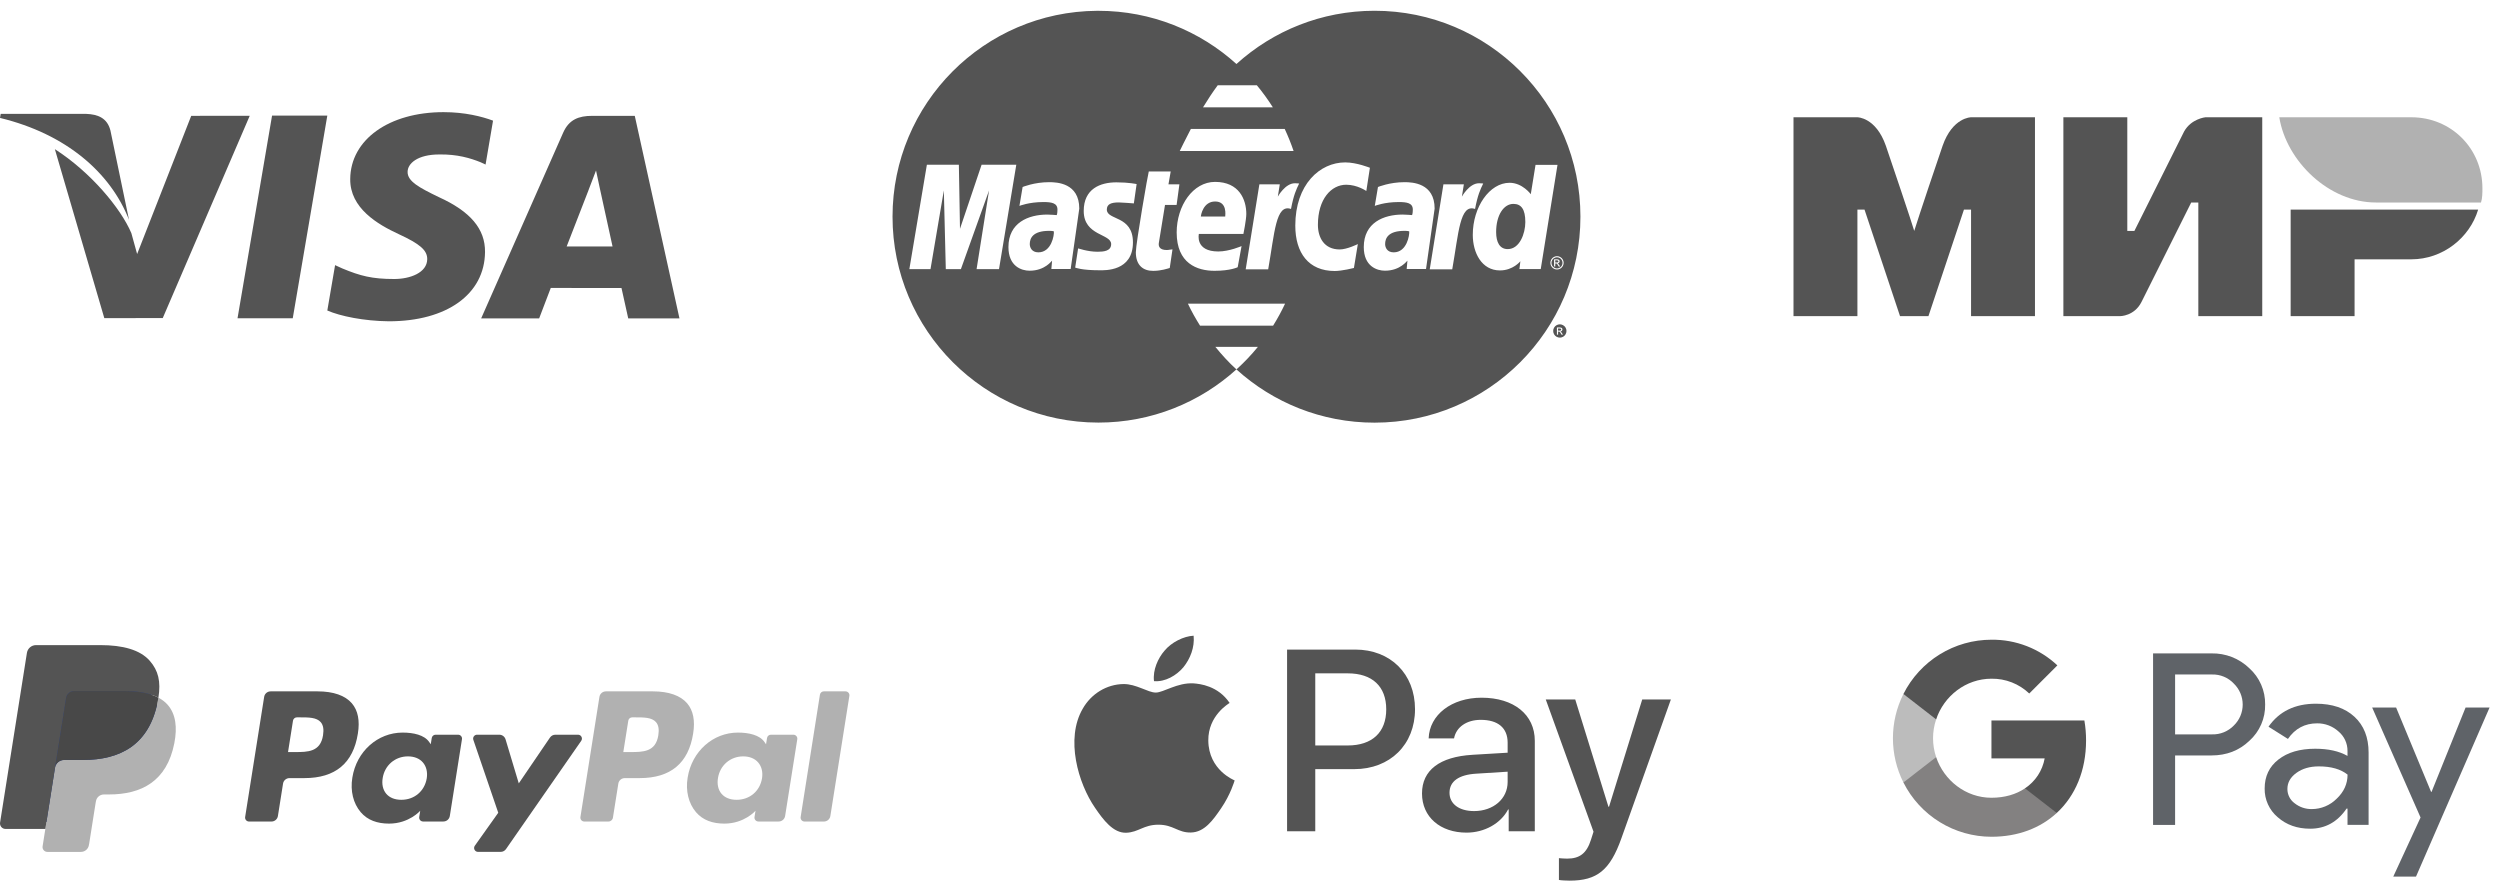 <svg width="176" height="62" viewBox="0 0 176 62" fill="none" xmlns="http://www.w3.org/2000/svg">
<path d="M19.153 8.139L16.722 22.405H20.61L23.043 8.139H19.153Z" fill="#545454"/>
<path d="M13.462 8.155L9.654 17.884L9.248 16.415C8.497 14.645 6.365 12.103 3.862 10.501L7.344 22.398L11.458 22.391L17.581 8.152L13.462 8.155Z" fill="#545454"/>
<path d="M7.772 9.177C7.546 8.308 6.891 8.049 6.078 8.018H0.05L0 8.302C4.691 9.44 7.795 12.182 9.083 15.479L7.772 9.177Z" fill="#545454"/>
<path d="M30.923 10.874C32.195 10.854 33.117 11.133 33.833 11.421L34.184 11.585L34.71 8.494C33.94 8.205 32.733 7.895 31.227 7.895C27.385 7.895 24.677 9.83 24.656 12.602C24.631 14.652 26.585 15.796 28.061 16.479C29.576 17.178 30.084 17.623 30.077 18.248C30.065 19.203 28.869 19.642 27.752 19.642C26.195 19.642 25.368 19.427 24.091 18.895L23.59 18.666L23.043 21.86C23.953 22.259 25.632 22.602 27.375 22.619C31.462 22.619 34.118 20.707 34.146 17.744C34.163 16.123 33.126 14.886 30.879 13.871C29.519 13.21 28.687 12.77 28.695 12.101C28.695 11.508 29.401 10.874 30.923 10.874Z" fill="#545454"/>
<path d="M44.688 8.156H41.684C40.751 8.156 40.057 8.41 39.647 9.34L33.874 22.414H37.957C37.957 22.414 38.623 20.656 38.774 20.271C39.221 20.271 43.188 20.277 43.753 20.277C43.869 20.775 44.227 22.414 44.227 22.414H47.834L44.688 8.156ZM39.893 17.351C40.213 16.532 41.442 13.364 41.442 13.364C41.421 13.403 41.759 12.539 41.96 12.002L42.222 13.232C42.222 13.232 42.967 16.638 43.123 17.351H39.893Z" fill="#545454"/>
<path d="M96.767 0.758C93.026 0.759 89.616 2.177 87.046 4.506C84.474 2.18 81.066 0.761 77.329 0.761C77.298 0.761 77.266 0.761 77.236 0.761C69.278 0.813 62.834 7.287 62.834 15.256C62.834 23.257 69.328 29.75 77.328 29.75C81.065 29.75 84.473 28.333 87.044 26.005C86.507 25.52 86.021 24.983 85.562 24.421H88.555C88.104 24.974 87.612 25.492 87.083 25.974H87.081C87.069 25.987 87.056 25.995 87.044 26.006C89.617 28.336 93.029 29.756 96.772 29.755C104.777 29.752 111.264 23.26 111.262 15.256C111.262 15.253 111.262 15.251 111.262 15.249C111.263 7.245 104.772 0.756 96.767 0.758ZM85.728 6.003H88.483C88.889 6.495 89.266 7.013 89.608 7.555H84.693C85.01 7.037 85.358 6.504 85.728 6.003ZM83.837 9.077H90.444C90.679 9.579 90.887 10.098 91.069 10.63H83.054C83.134 10.48 83.414 9.876 83.837 9.077ZM68.751 18.948L69.63 13.406L67.647 18.948H66.584L66.446 13.406L65.507 18.948H64.018L65.252 11.598H67.504L67.583 16.108L69.104 11.598H71.547L70.33 18.948H68.751ZM74.016 18.936L74.067 18.349C74.043 18.352 73.573 19.058 72.484 19.058C71.914 19.058 70.994 18.747 70.994 17.395C70.994 15.676 72.396 15.106 73.731 15.106C73.941 15.106 74.394 15.144 74.394 15.144C74.394 15.144 74.445 15.039 74.445 14.755C74.445 14.288 74.025 14.224 73.45 14.224C72.437 14.224 71.768 14.495 71.768 14.495L71.992 13.165C71.992 13.165 72.804 12.825 73.861 12.825C74.408 12.825 75.981 12.883 75.981 14.686L75.375 18.936H74.016ZM79.759 17.064C79.759 19.115 77.772 19.027 77.425 19.027C76.13 19.027 75.73 18.848 75.693 18.838L75.899 17.488C75.901 17.476 76.549 17.723 77.27 17.723C77.686 17.723 78.226 17.682 78.226 17.185C78.226 16.441 76.294 16.619 76.294 14.852C76.294 13.293 77.452 12.837 78.594 12.837C79.476 12.837 80.018 12.958 80.018 12.958L79.823 14.32C79.823 14.32 78.986 14.251 78.769 14.251C78.22 14.251 77.921 14.371 77.921 14.755C77.92 15.527 79.759 15.149 79.759 17.064ZM82.145 17.602C82.282 17.602 82.437 17.555 82.543 17.555L82.35 18.866C82.195 18.909 81.756 19.065 81.193 19.069C80.474 19.075 79.963 18.673 79.963 17.761C79.963 17.149 80.84 12.106 80.874 12.073H82.417L82.26 12.975H83.03L82.833 14.428H82.016L81.582 17.105C81.549 17.318 81.608 17.602 82.145 17.602ZM85.539 12.805C87.233 12.805 87.74 14.045 87.74 15.062C87.74 15.469 87.536 16.469 87.536 16.469H84.4C84.4 16.469 84.11 17.704 85.767 17.704C86.544 17.704 87.406 17.324 87.406 17.324L87.134 18.811C87.134 18.811 86.636 19.065 85.504 19.065C84.277 19.065 82.838 18.546 82.838 16.366C82.839 14.477 83.987 12.805 85.539 12.805ZM89.626 22.928H84.484C84.171 22.428 83.879 21.915 83.628 21.376H90.471C90.219 21.912 89.937 22.43 89.626 22.928ZM89.281 18.959H87.697L88.66 12.977H90.097L89.959 13.844C89.959 13.844 90.471 12.901 91.162 12.901C91.363 12.901 91.46 12.921 91.46 12.921C91.255 13.339 91.074 13.722 90.886 14.711C89.814 14.331 89.732 16.404 89.281 18.959ZM95.316 18.866C95.316 18.866 94.486 19.078 93.966 19.078C92.124 19.078 91.189 17.807 91.189 15.882C91.189 12.979 92.922 11.433 94.703 11.433C95.508 11.433 96.441 11.811 96.441 11.811L96.189 13.446C96.189 13.446 95.558 13.005 94.773 13.005C93.723 13.005 92.781 14.007 92.781 15.828C92.781 16.725 93.22 17.561 94.316 17.561C94.837 17.561 95.592 17.182 95.592 17.182L95.316 18.866ZM99.031 18.939L99.083 18.348C99.058 18.351 98.588 19.057 97.5 19.057C96.93 19.057 96.01 18.746 96.01 17.394C96.01 15.675 97.412 15.105 98.746 15.105C98.956 15.105 99.41 15.143 99.41 15.143C99.41 15.143 99.462 15.039 99.462 14.755C99.462 14.288 99.042 14.224 98.466 14.224C97.453 14.224 96.785 14.495 96.785 14.495L97.009 13.165C97.009 13.165 97.821 12.825 98.879 12.825C99.425 12.825 100.999 12.883 100.998 14.686L100.392 18.936C100.391 18.939 99.031 18.939 99.031 18.939ZM102.238 18.959H100.654L101.617 12.977H103.055L102.917 13.844C102.917 13.844 103.43 12.901 104.121 12.901C104.322 12.901 104.418 12.921 104.418 12.921C104.214 13.339 104.031 13.722 103.844 14.711C102.771 14.331 102.689 16.404 102.238 18.959ZM106.967 18.943L107.034 18.392C107.034 18.392 106.522 19.038 105.596 19.038C104.313 19.038 103.684 17.799 103.684 16.533C103.684 14.575 104.862 12.868 106.276 12.868C107.186 12.87 107.767 13.673 107.767 13.673L108.101 11.608L109.648 11.605L108.468 18.943H106.967ZM110.019 18.736C109.978 18.81 109.92 18.867 109.846 18.911C109.773 18.952 109.695 18.973 109.613 18.973C109.533 18.973 109.456 18.952 109.382 18.911C109.308 18.867 109.25 18.81 109.209 18.736C109.167 18.661 109.147 18.585 109.147 18.504C109.147 18.422 109.168 18.344 109.209 18.27C109.25 18.196 109.311 18.136 109.384 18.096C109.46 18.055 109.535 18.034 109.613 18.034C109.693 18.034 109.769 18.055 109.843 18.096C109.919 18.137 109.977 18.194 110.019 18.27C110.062 18.345 110.081 18.423 110.081 18.504C110.081 18.585 110.061 18.662 110.019 18.736Z" fill="#545454"/>
<path d="M109.895 23.158C109.885 23.151 109.876 23.14 109.86 23.134C109.844 23.128 109.819 23.125 109.78 23.125H109.686V23.275H109.786C109.833 23.275 109.864 23.271 109.882 23.254C109.899 23.24 109.907 23.223 109.907 23.199C109.907 23.183 109.903 23.172 109.895 23.158Z" fill="#545454"/>
<path d="M110.218 23.068C110.175 22.99 110.116 22.935 110.041 22.894C109.966 22.853 109.89 22.832 109.812 22.832C109.732 22.832 109.656 22.853 109.582 22.894C109.508 22.935 109.447 22.992 109.406 23.068C109.363 23.142 109.344 23.22 109.344 23.3C109.344 23.38 109.365 23.459 109.406 23.532C109.449 23.606 109.507 23.666 109.58 23.707C109.654 23.748 109.732 23.769 109.814 23.769C109.894 23.769 109.972 23.748 110.045 23.707C110.118 23.666 110.177 23.606 110.218 23.532C110.26 23.459 110.28 23.381 110.28 23.3C110.28 23.219 110.259 23.141 110.218 23.068ZM109.93 23.56L109.886 23.481C109.851 23.419 109.822 23.378 109.8 23.362C109.786 23.352 109.764 23.344 109.736 23.344H109.689V23.559H109.607V23.054H109.781C109.841 23.054 109.884 23.059 109.908 23.069C109.935 23.079 109.958 23.093 109.972 23.118C109.988 23.141 109.995 23.166 109.995 23.192C109.995 23.229 109.981 23.26 109.956 23.289C109.93 23.315 109.894 23.332 109.851 23.335C109.869 23.341 109.883 23.351 109.894 23.362C109.915 23.382 109.939 23.415 109.969 23.461L110.031 23.56H109.93Z" fill="#545454"/>
<path d="M73.856 16.252C72.725 16.252 72.496 16.76 72.496 17.183C72.496 17.401 72.621 17.765 73.1 17.765C74.029 17.765 74.222 16.547 74.192 16.288C74.148 16.279 74.12 16.253 73.856 16.252Z" fill="#545454"/>
<path d="M85.545 14.185C84.704 14.185 84.542 15.143 84.542 15.243H86.255C86.255 15.166 86.416 14.185 85.545 14.185Z" fill="#545454"/>
<path d="M106.543 14.354C105.864 14.354 105.327 15.142 105.328 16.338C105.328 17.069 105.588 17.537 106.144 17.537C106.98 17.537 107.383 16.445 107.383 15.633C107.383 14.736 107.098 14.354 106.543 14.354Z" fill="#545454"/>
<path d="M109.949 18.31C109.914 18.248 109.865 18.2 109.803 18.165C109.741 18.13 109.678 18.113 109.612 18.113C109.548 18.113 109.483 18.131 109.421 18.165C109.359 18.197 109.31 18.247 109.275 18.31C109.24 18.373 109.222 18.44 109.222 18.505C109.222 18.572 109.24 18.638 109.273 18.699C109.31 18.761 109.357 18.808 109.419 18.845C109.481 18.879 109.545 18.899 109.612 18.899C109.679 18.899 109.745 18.879 109.805 18.845C109.867 18.81 109.915 18.762 109.951 18.699C109.986 18.637 110.002 18.572 110.002 18.505C110.002 18.439 109.984 18.373 109.949 18.31ZM109.732 18.762L109.687 18.684C109.652 18.621 109.624 18.581 109.603 18.566C109.586 18.553 109.566 18.547 109.537 18.547H109.491V18.761H109.407V18.257H109.582C109.641 18.257 109.685 18.262 109.71 18.273C109.735 18.282 109.757 18.299 109.774 18.321C109.791 18.343 109.797 18.368 109.797 18.395C109.797 18.432 109.783 18.463 109.757 18.491C109.731 18.52 109.695 18.532 109.653 18.537C109.673 18.545 109.686 18.554 109.696 18.563C109.717 18.584 109.741 18.614 109.77 18.662L109.832 18.762H109.732Z" fill="#545454"/>
<path d="M98.873 16.252C97.742 16.252 97.513 16.76 97.513 17.183C97.513 17.401 97.637 17.765 98.117 17.765C99.046 17.765 99.238 16.547 99.209 16.288C99.164 16.279 99.136 16.253 98.873 16.252Z" fill="#545454"/>
<path d="M109.698 18.359C109.69 18.349 109.679 18.341 109.664 18.334C109.647 18.329 109.622 18.324 109.582 18.324V18.325H109.491V18.477H109.59C109.637 18.477 109.668 18.471 109.687 18.456C109.702 18.441 109.711 18.422 109.711 18.4C109.711 18.383 109.707 18.373 109.698 18.359Z" fill="#545454"/>
<g clip-path="url(#clip0_1829_178)">
<path fill-rule="evenodd" clip-rule="evenodd" d="M169.762 8.256H160.462C160.962 11.356 163.962 14.256 167.262 14.256H174.662C174.762 13.956 174.762 13.556 174.762 13.256C174.762 10.456 172.562 8.256 169.762 8.256Z" fill="#B1B1B1"/>
<path fill-rule="evenodd" clip-rule="evenodd" d="M161.262 14.756V22.256H165.762V18.256H169.762C171.962 18.256 173.862 16.756 174.462 14.756H161.262Z" fill="#545454"/>
<path fill-rule="evenodd" clip-rule="evenodd" d="M145.262 8.256V22.256H149.262C149.262 22.256 150.262 22.256 150.762 21.256C153.462 15.856 154.262 14.256 154.262 14.256H154.762V22.256H159.262V8.256H155.262C155.262 8.256 154.262 8.356 153.762 9.256C151.462 13.856 150.262 16.256 150.262 16.256H149.762V8.256H145.262Z" fill="#545454"/>
<path fill-rule="evenodd" clip-rule="evenodd" d="M126.262 22.256V8.256H130.762C130.762 8.256 132.062 8.256 132.762 10.256C134.562 15.556 134.762 16.256 134.762 16.256C134.762 16.256 135.162 14.956 136.762 10.256C137.462 8.256 138.762 8.256 138.762 8.256H143.262V22.256H138.762V14.756H138.262L135.762 22.256H133.762L131.262 14.756H130.762V22.256H126.262Z" fill="#545454"/>
</g>
<g clip-path="url(#clip1_1829_178)">
<path d="M22.36 48.672H19.051C18.825 48.672 18.632 48.836 18.597 49.059L17.258 57.518C17.232 57.685 17.361 57.836 17.531 57.836H19.111C19.337 57.836 19.53 57.672 19.565 57.448L19.926 55.167C19.961 54.943 20.154 54.779 20.38 54.779H21.428C23.608 54.779 24.866 53.728 25.194 51.644C25.342 50.732 25.201 50.016 24.772 49.514C24.302 48.963 23.468 48.672 22.36 48.672ZM22.742 51.761C22.561 52.945 21.654 52.945 20.776 52.945H20.277L20.627 50.734C20.648 50.601 20.764 50.502 20.9 50.502H21.129C21.726 50.502 22.29 50.502 22.581 50.842C22.755 51.045 22.808 51.346 22.742 51.761Z" fill="#545454"/>
<path d="M32.252 51.723H30.667C30.532 51.723 30.416 51.821 30.395 51.955L30.325 52.397L30.214 52.236C29.871 51.74 29.106 51.574 28.342 51.574C26.591 51.574 25.096 52.896 24.804 54.751C24.653 55.676 24.868 56.561 25.395 57.178C25.878 57.745 26.568 57.982 27.39 57.982C28.802 57.982 29.584 57.077 29.584 57.077L29.513 57.516C29.487 57.684 29.616 57.834 29.785 57.834H31.213C31.44 57.834 31.631 57.67 31.667 57.447L32.523 52.04C32.55 51.874 32.421 51.723 32.252 51.723ZM30.043 54.797C29.89 55.7 29.172 56.306 28.255 56.306C27.795 56.306 27.427 56.159 27.191 55.88C26.957 55.603 26.868 55.209 26.942 54.77C27.085 53.875 27.816 53.249 28.718 53.249C29.168 53.249 29.534 53.399 29.775 53.68C30.017 53.964 30.112 54.36 30.043 54.797Z" fill="#545454"/>
<path d="M40.692 51.723H39.099C38.947 51.723 38.804 51.798 38.718 51.924L36.522 55.149L35.591 52.05C35.532 51.856 35.353 51.723 35.15 51.723H33.585C33.395 51.723 33.263 51.908 33.323 52.086L35.077 57.218L33.428 59.539C33.298 59.721 33.429 59.973 33.653 59.973H35.244C35.395 59.973 35.536 59.899 35.622 59.776L40.918 52.154C41.045 51.972 40.915 51.723 40.692 51.723Z" fill="#545454"/>
<path d="M45.964 48.672H42.654C42.428 48.672 42.236 48.836 42.2 49.059L40.862 57.518C40.835 57.685 40.965 57.836 41.134 57.836H42.832C42.99 57.836 43.125 57.721 43.15 57.565L43.53 55.167C43.564 54.943 43.758 54.779 43.983 54.779H45.031C47.211 54.779 48.468 53.728 48.797 51.644C48.946 50.732 48.803 50.016 48.375 49.514C47.905 48.963 47.072 48.672 45.964 48.672ZM46.346 51.761C46.165 52.945 45.258 52.945 44.38 52.945H43.881L44.232 50.734C44.253 50.601 44.368 50.502 44.504 50.502H44.733C45.33 50.502 45.894 50.502 46.185 50.842C46.359 51.045 46.412 51.346 46.346 51.761Z" fill="#B1B1B1"/>
<path d="M55.855 51.723H54.271C54.136 51.723 54.02 51.821 53.999 51.955L53.929 52.397L53.818 52.236C53.475 51.74 52.711 51.574 51.947 51.574C50.196 51.574 48.701 52.896 48.409 54.751C48.258 55.676 48.473 56.561 48.999 57.178C49.483 57.745 50.173 57.982 50.995 57.982C52.406 57.982 53.188 57.077 53.188 57.077L53.118 57.516C53.091 57.684 53.221 57.834 53.391 57.834H54.818C55.044 57.834 55.236 57.67 55.272 57.447L56.129 52.04C56.155 51.874 56.025 51.723 55.855 51.723ZM53.646 54.797C53.494 55.7 52.775 56.306 51.858 56.306C51.399 56.306 51.031 56.159 50.794 55.88C50.56 55.603 50.472 55.209 50.546 54.77C50.689 53.875 51.419 53.249 52.321 53.249C52.771 53.249 53.137 53.399 53.378 53.68C53.621 53.964 53.716 54.36 53.646 54.797Z" fill="#B1B1B1"/>
<path d="M57.723 48.904L56.365 57.519C56.339 57.685 56.468 57.836 56.637 57.836H58.003C58.23 57.836 58.422 57.672 58.457 57.449L59.796 48.99C59.823 48.823 59.693 48.672 59.524 48.672H57.995C57.86 48.672 57.744 48.771 57.723 48.904Z" fill="#B1B1B1"/>
<path d="M3.516 59.479L3.769 57.877L3.205 57.864H0.513L2.384 46.039C2.39 46.004 2.409 45.971 2.436 45.947C2.464 45.923 2.499 45.91 2.536 45.91H7.075C8.581 45.91 9.621 46.223 10.164 46.84C10.419 47.129 10.581 47.432 10.659 47.764C10.742 48.114 10.743 48.531 10.663 49.04L10.657 49.077V49.403L10.911 49.547C11.126 49.66 11.296 49.79 11.427 49.938C11.644 50.186 11.785 50.5 11.845 50.873C11.906 51.257 11.886 51.713 11.785 52.23C11.669 52.824 11.481 53.342 11.228 53.765C10.995 54.155 10.697 54.479 10.345 54.73C10.008 54.968 9.608 55.149 9.155 55.265C8.717 55.379 8.217 55.436 7.669 55.436H7.316C7.063 55.436 6.818 55.527 6.625 55.689C6.432 55.855 6.304 56.082 6.265 56.33L6.239 56.474L5.791 59.298L5.771 59.402C5.766 59.435 5.757 59.451 5.743 59.462C5.731 59.473 5.714 59.479 5.697 59.479H3.516Z" fill="#253B80"/>
<path d="M11.152 49.115C11.139 49.202 11.123 49.29 11.106 49.38C10.507 52.444 8.46 53.502 5.844 53.502H4.513C4.193 53.502 3.923 53.734 3.873 54.048L3.192 58.359L2.999 59.581C2.966 59.787 3.126 59.974 3.335 59.974H5.697C5.976 59.974 6.214 59.771 6.258 59.496L6.281 59.376L6.726 56.563L6.754 56.409C6.798 56.133 7.036 55.93 7.316 55.93H7.669C9.957 55.93 11.748 55.004 12.272 52.324C12.491 51.204 12.377 50.27 11.799 49.612C11.624 49.414 11.406 49.249 11.152 49.115Z" fill="#B1B1B1"/>
<path d="M10.526 48.865C10.435 48.838 10.34 48.814 10.244 48.792C10.146 48.771 10.047 48.752 9.944 48.736C9.585 48.678 9.192 48.65 8.77 48.65H5.213C5.125 48.65 5.042 48.67 4.967 48.706C4.803 48.785 4.681 48.939 4.652 49.129L3.895 53.907L3.873 54.047C3.923 53.732 4.193 53.501 4.513 53.501H5.844C8.46 53.501 10.507 52.442 11.106 49.379C11.124 49.288 11.139 49.2 11.152 49.114C11.001 49.033 10.837 48.965 10.66 48.907C10.617 48.892 10.572 48.878 10.526 48.865Z" fill="#484848"/>
<path d="M4.652 49.13C4.681 48.94 4.803 48.785 4.967 48.707C5.042 48.672 5.125 48.652 5.213 48.652H8.77C9.192 48.652 9.585 48.679 9.944 48.737C10.047 48.754 10.146 48.772 10.243 48.794C10.34 48.815 10.435 48.839 10.526 48.866C10.572 48.88 10.617 48.894 10.661 48.907C10.837 48.966 11.001 49.035 11.153 49.114C11.331 47.982 11.151 47.211 10.537 46.513C9.86 45.745 8.639 45.416 7.075 45.416H2.536C2.217 45.416 1.945 45.648 1.895 45.962L0.005 57.909C-0.032 58.145 0.15 58.358 0.39 58.358H3.192L3.895 53.908L4.652 49.13Z" fill="#545454"/>
</g>
<g clip-path="url(#clip2_1829_178)">
<path d="M83.309 46.977C82.817 47.559 82.029 48.019 81.242 47.953C81.144 47.166 81.529 46.329 81.98 45.812C82.472 45.213 83.334 44.787 84.031 44.754C84.113 45.574 83.793 46.378 83.309 46.977ZM84.023 48.109C82.883 48.043 81.906 48.757 81.365 48.757C80.815 48.757 79.987 48.142 79.085 48.158C77.912 48.175 76.82 48.839 76.222 49.897C74.991 52.014 75.902 55.147 77.091 56.87C77.674 57.723 78.371 58.658 79.29 58.625C80.159 58.593 80.504 58.059 81.554 58.059C82.612 58.059 82.915 58.625 83.834 58.609C84.786 58.593 85.385 57.756 85.967 56.903C86.631 55.935 86.902 54.991 86.919 54.942C86.902 54.926 85.081 54.228 85.065 52.129C85.048 50.373 86.5 49.536 86.566 49.487C85.746 48.273 84.466 48.142 84.023 48.109ZM90.61 45.73V58.519H92.595V54.147H95.343C97.853 54.147 99.617 52.424 99.617 49.93C99.617 47.436 97.886 45.73 95.409 45.73H90.61ZM92.595 47.404H94.884C96.606 47.404 97.591 48.322 97.591 49.938C97.591 51.554 96.606 52.481 94.876 52.481H92.595V47.404ZM103.243 58.617C104.49 58.617 105.646 57.986 106.171 56.985H106.212V58.519H108.05V52.153C108.05 50.307 106.573 49.118 104.301 49.118C102.193 49.118 100.634 50.324 100.577 51.981H102.365C102.513 51.193 103.243 50.677 104.244 50.677C105.458 50.677 106.138 51.243 106.138 52.284V52.99L103.661 53.138C101.356 53.277 100.109 54.22 100.109 55.861C100.109 57.518 101.397 58.617 103.243 58.617ZM103.776 57.1C102.718 57.1 102.045 56.591 102.045 55.812C102.045 55.008 102.693 54.54 103.932 54.466L106.138 54.327V55.049C106.138 56.246 105.121 57.1 103.776 57.1ZM110.503 61.997C112.438 61.997 113.349 61.259 114.145 59.019L117.631 49.241H115.613L113.275 56.796H113.234L110.896 49.241H108.821L112.184 58.552L112.004 59.118C111.7 60.077 111.208 60.447 110.33 60.447C110.174 60.447 109.871 60.43 109.748 60.414V61.948C109.863 61.98 110.355 61.997 110.503 61.997Z" fill="#545454"/>
</g>
<g clip-path="url(#clip3_1829_178)">
<path d="M153.127 53.184V58.073H151.576V45.999H155.689C156.18 45.989 156.668 46.076 157.126 46.255C157.583 46.434 158 46.703 158.353 47.044C158.71 47.365 158.993 47.758 159.185 48.198C159.377 48.637 159.473 49.113 159.466 49.592C159.476 50.074 159.382 50.553 159.19 50.995C158.998 51.438 158.712 51.833 158.353 52.155C157.634 52.841 156.746 53.183 155.689 53.183H153.127V53.184ZM153.127 47.485V51.7H155.728C156.013 51.709 156.297 51.657 156.561 51.55C156.825 51.442 157.064 51.281 157.262 51.076C157.46 50.884 157.616 50.655 157.724 50.401C157.831 50.148 157.886 49.876 157.886 49.6C157.886 49.325 157.831 49.053 157.724 48.8C157.616 48.546 157.46 48.317 157.262 48.125C157.067 47.916 156.829 47.75 156.564 47.64C156.299 47.529 156.014 47.476 155.728 47.484H153.127V47.485Z" fill="#5F6368"/>
<path d="M163.04 49.541C164.186 49.541 165.091 49.847 165.754 50.46C166.418 51.073 166.749 51.913 166.749 52.98V58.072H165.265V56.925H165.198C164.555 57.869 163.701 58.341 162.635 58.341C161.725 58.341 160.964 58.072 160.351 57.532C160.057 57.285 159.822 56.974 159.663 56.624C159.504 56.275 159.425 55.893 159.432 55.509C159.432 54.654 159.755 53.974 160.401 53.47C161.047 52.965 161.91 52.712 162.989 52.711C163.91 52.711 164.668 52.879 165.264 53.216V52.862C165.266 52.6 165.209 52.341 165.098 52.103C164.988 51.866 164.825 51.656 164.623 51.489C164.213 51.119 163.679 50.917 163.126 50.923C162.26 50.923 161.574 51.289 161.07 52.02L159.703 51.16C160.455 50.081 161.567 49.541 163.04 49.541ZM161.033 55.543C161.032 55.74 161.078 55.935 161.168 56.111C161.257 56.287 161.387 56.439 161.547 56.554C161.89 56.824 162.316 56.967 162.753 56.959C163.407 56.958 164.034 56.697 164.497 56.234C165.011 55.751 165.268 55.184 165.268 54.532C164.784 54.147 164.11 53.954 163.245 53.954C162.615 53.954 162.089 54.106 161.669 54.41C161.244 54.718 161.033 55.093 161.033 55.543Z" fill="#5F6368"/>
<path d="M175.265 49.812L170.086 61.715H168.485L170.407 57.55L167.001 49.812H168.687L171.148 55.747H171.182L173.576 49.812H175.265Z" fill="#5F6368"/>
<path d="M146.859 52.129C146.86 51.656 146.82 51.185 146.74 50.719H140.198V53.39H143.945C143.868 53.817 143.706 54.224 143.468 54.586C143.23 54.948 142.921 55.258 142.559 55.498V57.232H144.795C146.105 56.025 146.859 54.24 146.859 52.129Z" fill="#545454"/>
<path d="M140.198 58.908C142.07 58.908 143.646 58.293 144.795 57.233L142.559 55.499C141.937 55.921 141.136 56.162 140.198 56.162C138.389 56.162 136.853 54.942 136.304 53.299H134.001V55.086C134.578 56.235 135.463 57.2 136.558 57.875C137.652 58.55 138.913 58.907 140.198 58.908Z" fill="#838181"/>
<path d="M136.304 53.3C136.014 52.438 136.014 51.506 136.304 50.645V48.857H134.001C133.515 49.824 133.262 50.89 133.262 51.972C133.262 53.054 133.515 54.12 134.001 55.087L136.304 53.3Z" fill="#BCBCBC"/>
<path d="M140.198 47.781C141.187 47.765 142.143 48.139 142.859 48.822L144.839 46.842C143.583 45.663 141.92 45.016 140.198 45.036C138.913 45.036 137.652 45.393 136.558 46.068C135.463 46.743 134.578 47.709 134.001 48.857L136.304 50.644C136.853 49.001 138.389 47.781 140.198 47.781Z" fill="#545454"/>
</g>
<defs>
<clipPath id="clip0_1829_178">
<rect width="49" height="14" fill="white" transform="translate(126.262 8.256)"/>
</clipPath>
<clipPath id="clip1_1829_178">
<rect width="60" height="15.918" fill="white" transform="translate(0 45.416)"/>
</clipPath>
<clipPath id="clip2_1829_178">
<rect width="42" height="17.243" fill="white" transform="translate(75.631 44.754)"/>
</clipPath>
<clipPath id="clip3_1829_178">
<rect width="42" height="16.679" fill="white" transform="translate(133.262 45.035)"/>
</clipPath>
</defs>
</svg>
